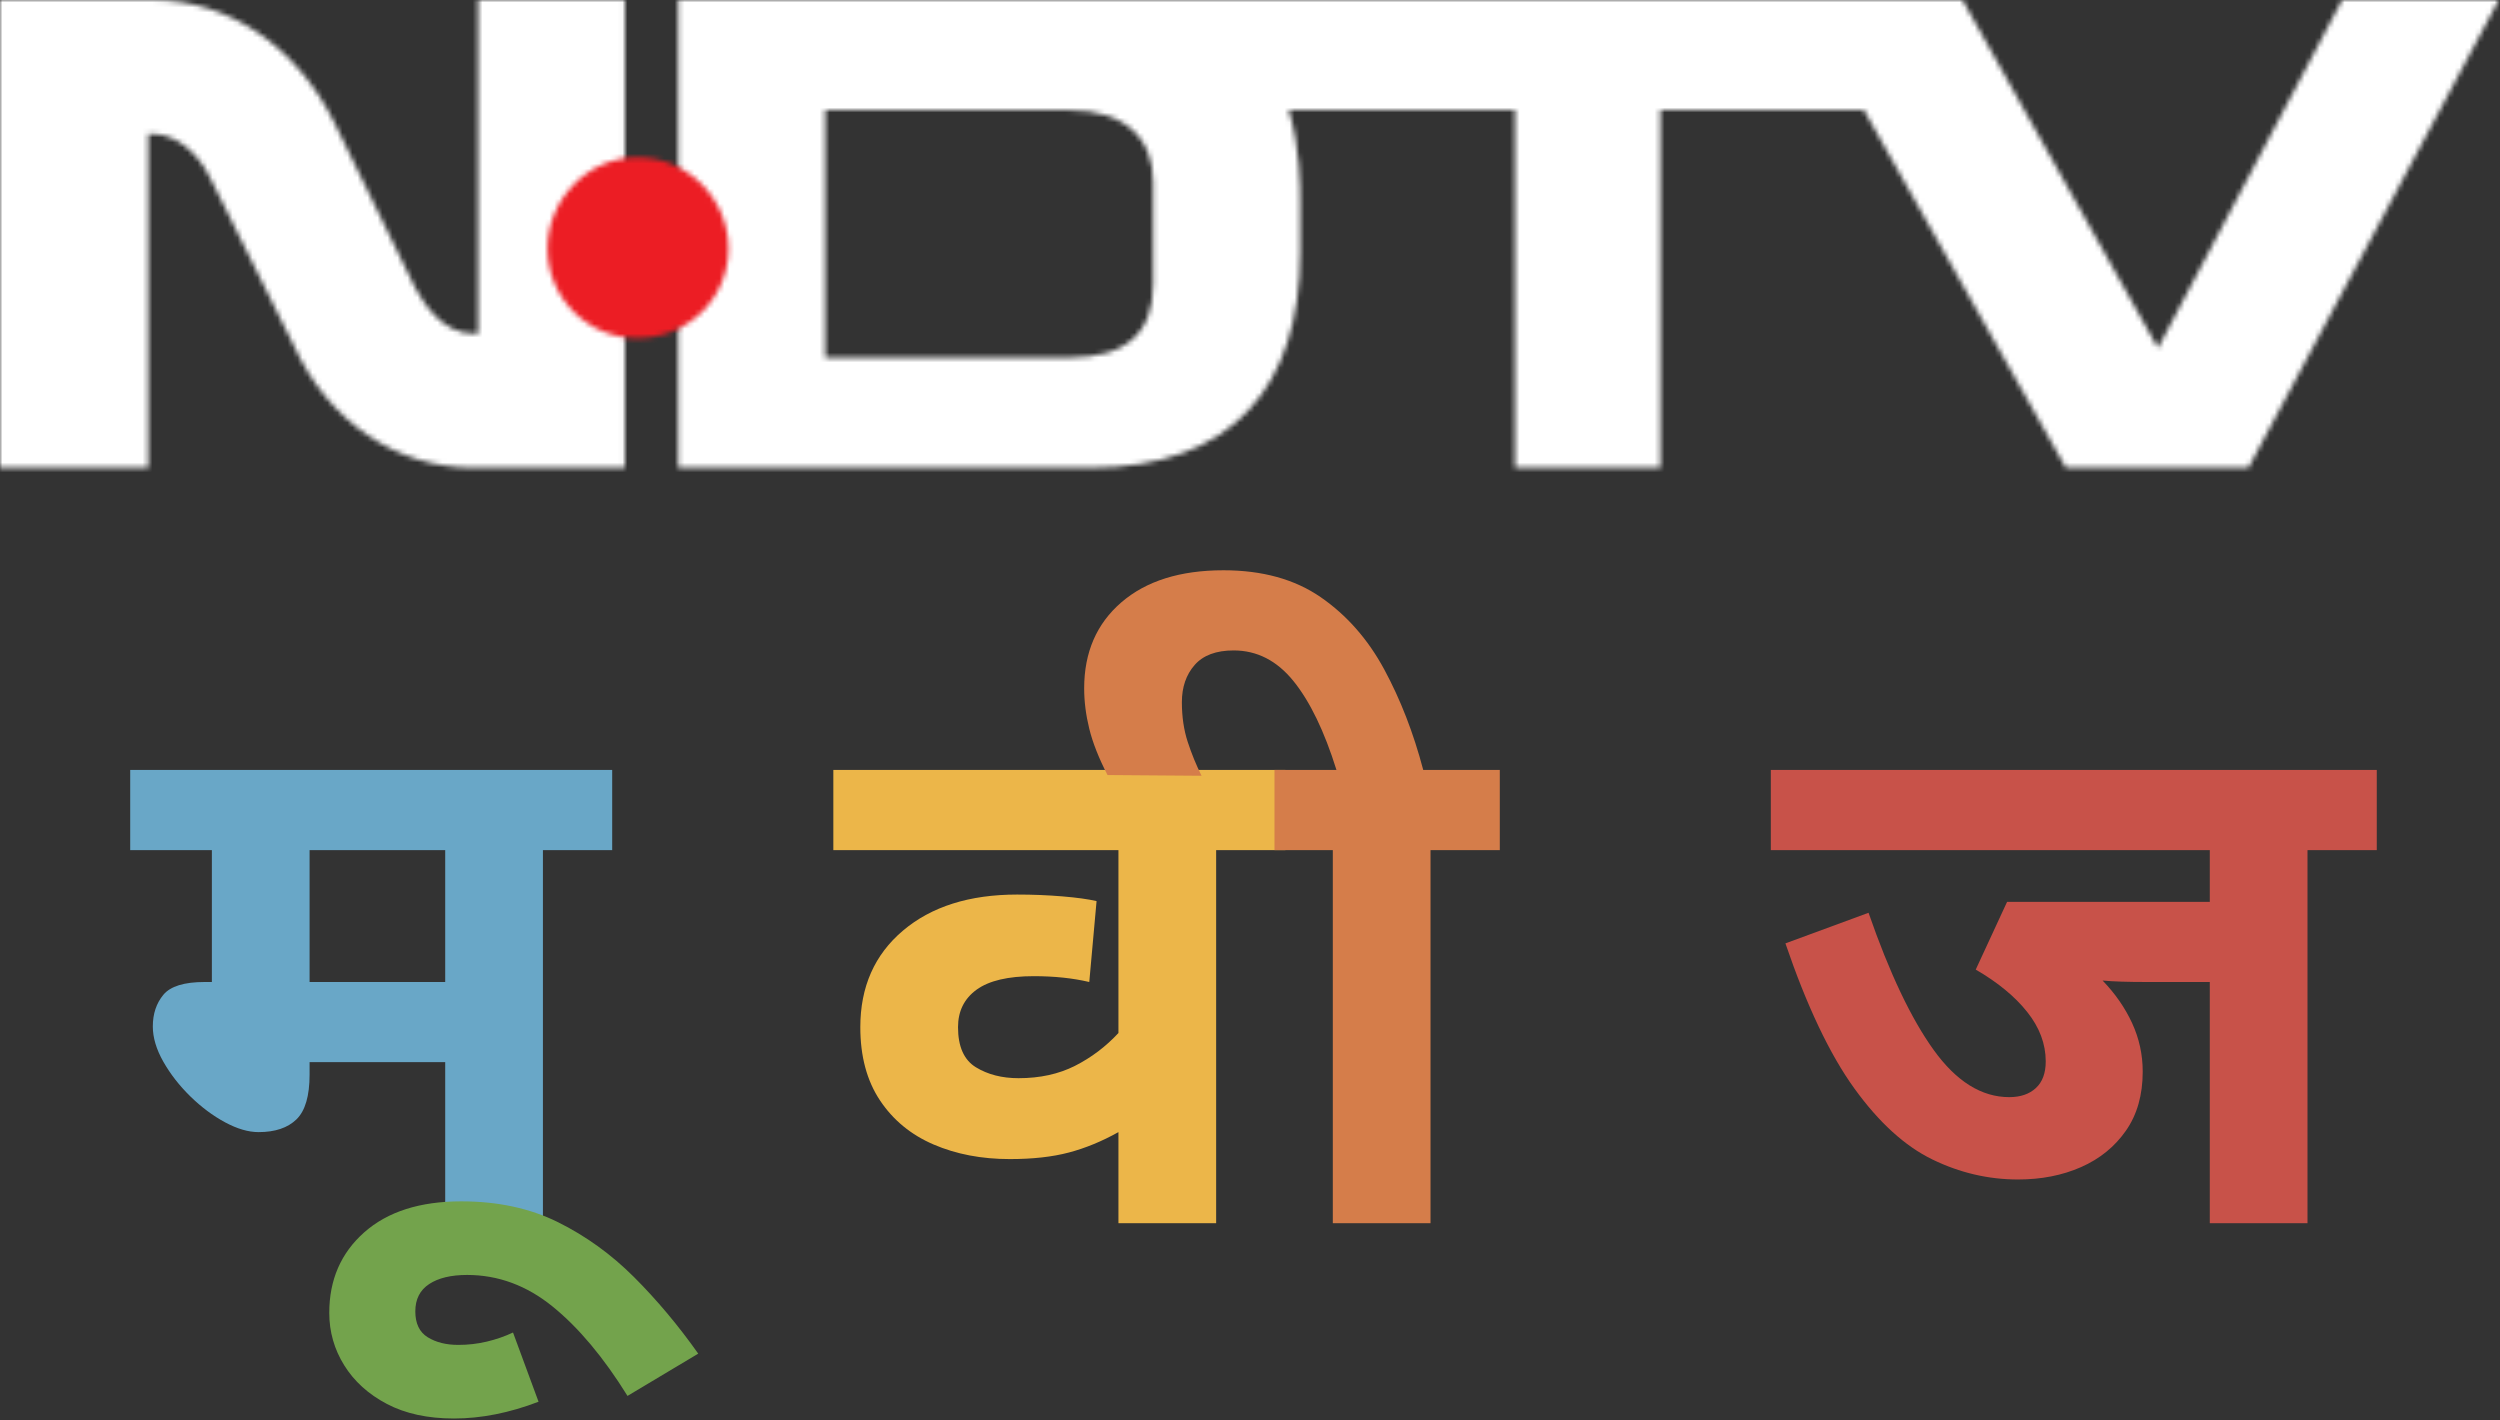 <?xml version="1.0" encoding="UTF-8"?>
<svg width="500px" height="284px" viewBox="0 0 500 284" version="1.1" xmlns="http://www.w3.org/2000/svg" xmlns:xlink="http://www.w3.org/1999/xlink">
    <rect x="0" y="0" width="500" height="284" fill="#333333" stroke="none"/>
    <!-- Generator: Sketch 52.2 (67145) - http://www.bohemiancoding.com/sketch -->
    <title>Movies hindi new</title>
    <desc>Created with Sketch.</desc>
    <defs>
        <path d="M95.62,66.74 L95.62,0 L124.965,0 L124.965,93.563 L94.671,93.563 C79.204,93.563 65.635,84.302 58.691,68.974 L42.285,36.084 C41.336,33.85 37.239,26.823 30.605,26.823 L29.656,26.823 L29.656,93.563 L0,93.563 L0,0 L30.605,0 C45.752,0 59.321,9.261 66.894,24.579 L82.991,57.478 C84.569,60.35 88.365,66.74 94.671,66.74 L95.62,66.74 Z" id="ygqpszsmlz"></path>
        <path d="M62.583,0 L62.583,22.031 L29.624,22.031 L29.624,71.522 L62.583,71.522 L62.583,93.563 L0.224,93.563 L0.224,0 L62.583,0 Z M332.998,0 L364.34,0 L314.267,93.563 L277.758,93.563 L237.363,22.031 L196.66,22.031 L196.66,93.563 L167.588,93.563 L167.588,22.031 L122.344,22.031 C124.624,29.695 124.624,37.359 124.624,40.23 L124.624,50.452 C124.624,77.275 111.04,93.563 82.612,93.563 L62.583,93.563 L62.583,71.522 L78.418,71.522 C90.039,71.522 95.215,66.416 95.215,56.841 L95.215,36.398 C95.215,27.774 89.721,22.031 78.418,22.031 L62.583,22.031 L62.583,0 L257.075,0 L296.171,69.611 L332.998,0 Z" id="cdwuubabne"></path>
        <path d="M36.324,18.493 C36.324,28.277 28.351,36.421 18.052,36.421 C8.09,36.421 0.116,28.277 0.116,18.493 C0.116,8.718 8.09,0.235 18.052,0.235 C28.351,0.235 36.324,8.718 36.324,18.493 Z" id="aevrvmjczg"></path>
    </defs>
    <g id="rfgexuxmli" stroke="none" stroke-width="1" fill="none" fill-rule="evenodd">
        <g id="mldgejmvts">
            <g id="qbsiautvyy" transform="translate(26.042, 113.308)">
                <g id="jczxpsmpgr" transform="translate(0, 40.641)">
                    <path d="M82.542,16.072 L82.542,90.692 L63,90.692 L63,58.483 L35.875,58.483 L35.875,60.961 C35.875,65.236 35,68.223 33.25,69.924 C31.5,71.624 28.972,72.474 25.667,72.474 C23.625,72.474 21.389,71.819 18.958,70.507 C16.528,69.195 14.219,67.471 12.031,65.333 C9.844,63.195 8.045,60.888 6.635,58.41 C5.226,55.932 4.521,53.576 4.521,51.342 C4.521,48.815 5.226,46.702 6.635,45.002 C8.045,43.301 10.792,42.451 14.875,42.451 L16.333,42.451 L16.333,16.072 L1.42108547e-14,16.072 L1.42108547e-14,0.04 L96.396,0.04 L96.396,16.072 L82.542,16.072 Z M63,16.072 L35.875,16.072 L35.875,42.451 L63,42.451 L63,16.072 Z" id="angqbprrlu" fill="#69A7C7" fill-rule="nonzero"></path>
                    <path d="M81.667,126.399 C75.833,128.634 70.194,129.752 64.75,129.752 C59.5,129.752 55.028,128.78 51.333,126.837 C47.639,124.893 44.795,122.319 42.802,119.112 C40.809,115.906 39.812,112.408 39.812,108.619 C39.812,102.012 42.146,96.644 46.812,92.514 C51.479,88.385 57.944,86.32 66.208,86.32 C73.5,86.32 79.941,87.705 85.531,90.474 C91.122,93.243 96.201,96.911 100.771,101.477 C105.34,106.044 109.618,111.145 113.604,116.78 L99.458,125.234 C94.694,117.558 89.712,111.607 84.51,107.38 C79.309,103.153 73.597,101.04 67.375,101.04 C64.167,101.04 61.639,101.647 59.792,102.862 C57.944,104.076 57.021,105.898 57.021,108.327 C57.021,110.756 57.847,112.481 59.5,113.501 C61.153,114.521 63.194,115.031 65.625,115.031 C67.569,115.031 69.465,114.813 71.312,114.376 C73.16,113.938 74.91,113.331 76.562,112.554 L81.667,126.399 Z" id="spqlkxtgji" fill="#73A34C"></path>
                </g>
                <g id="neavhnnmna" transform="translate(140.625, 0)" fill-rule="nonzero">
                    <path d="M90.417,56.713 L76.562,56.713 L76.562,131.333 L57.021,131.333 L57.021,113.115 C53.715,114.961 50.41,116.322 47.104,117.196 C43.799,118.071 39.861,118.508 35.292,118.508 C29.653,118.508 24.573,117.536 20.052,115.593 C15.531,113.65 11.958,110.711 9.333,106.776 C6.708,102.84 5.396,97.958 5.396,92.128 C5.396,84.064 8.24,77.627 13.927,72.817 C19.615,68.008 27.222,65.603 36.75,65.603 C39.861,65.603 42.875,65.724 45.792,65.967 C48.708,66.21 50.993,66.526 52.646,66.915 L51.188,83.092 C47.882,82.315 44.188,81.926 40.104,81.926 C34.951,81.926 31.135,82.825 28.656,84.623 C26.177,86.42 24.938,88.922 24.938,92.128 C24.938,96.015 26.128,98.687 28.51,100.144 C30.892,101.602 33.736,102.33 37.042,102.33 C41.319,102.33 45.087,101.504 48.344,99.853 C51.601,98.201 54.493,96.015 57.021,93.294 L57.021,56.713 L0,56.713 L0,40.681 L90.417,40.681 L90.417,56.713 Z M88.229,56.713 L88.229,40.681 L88.229,56.713 Z" id="qvfeugshrm" fill="#ECB649"></path>
                    <path d="M90.417,56.713 L90.417,40.681 L90.417,56.713 Z M54.833,41.701 C53.083,38.3 51.868,35.215 51.188,32.446 C50.507,29.677 50.167,26.981 50.167,24.358 C50.167,17.167 52.646,11.435 57.604,7.16 C62.563,2.885 69.368,0.747 78.021,0.747 C85.799,0.747 92.288,2.545 97.49,6.14 C102.691,9.735 106.92,14.544 110.177,20.568 C113.434,26.592 116.035,33.296 117.979,40.681 L133.292,40.681 L133.292,56.713 L119.438,56.713 L119.438,131.333 L99.896,131.333 L99.896,56.713 L88.229,56.713 L88.229,40.681 L100.625,40.681 C98.194,32.908 95.326,26.981 92.021,22.9 C88.715,18.819 84.729,16.779 80.062,16.779 C76.562,16.779 73.962,17.75 72.26,19.694 C70.559,21.637 69.708,24.115 69.708,27.127 C69.708,30.042 70.097,32.689 70.875,35.07 C71.653,37.45 72.576,39.709 73.646,41.847 L54.833,41.701 Z" id="naestvjavx" fill="#D57D4A"></path>
                </g>
                <path d="M435.458,56.713 L435.458,131.333 L415.917,131.333 L415.917,83.092 L403.375,83.092 C399.486,83.092 396.521,82.995 394.479,82.801 C397.007,85.424 398.976,88.266 400.385,91.327 C401.795,94.387 402.5,97.618 402.5,101.019 C402.5,105.682 401.382,109.618 399.146,112.824 C396.91,116.03 393.92,118.459 390.177,120.111 C386.434,121.763 382.229,122.589 377.562,122.589 C371.632,122.589 365.92,121.253 360.427,118.581 C354.934,115.909 349.733,111.172 344.823,104.371 C339.913,97.569 335.319,87.902 331.042,75.368 L347.667,69.247 C351.847,81.295 356.198,90.452 360.719,96.719 C365.24,102.986 370.271,106.12 375.812,106.12 C378.049,106.12 379.823,105.512 381.135,104.298 C382.448,103.083 383.104,101.31 383.104,98.978 C383.104,95.48 381.865,92.177 379.385,89.068 C376.906,85.958 373.479,83.141 369.104,80.615 L375.375,67.06 L415.917,67.06 L415.917,56.713 L328.125,56.713 L328.125,40.681 L449.312,40.681 L449.312,56.713 L435.458,56.713 Z" id="pvqfczoodt" fill="#C85249"></path>
            </g>
            <g id="bhlsiveapr">
                <g id="qbsiautvyy">
                    <g id="ywzgvouwmg">
                        <mask id="gufpitzbuv" fill="white">
                            <use xlink:href="#ygqpszsmlz"></use>
                        </mask>
                        <g id="ibzkkpewtu"></g>
                        <polygon id="xsyfrsrqhm" fill="#FFFFFF" mask="url(#gufpitzbuv)" points="-1.216 94.746 126.181 94.746 126.181 -1.183 -1.216 -1.183"></polygon>
                    </g>
                </g>
                <g id="boovxrwsur" transform="translate(135.417, 0)">
                    <g id="njdvymgzip">
                        <mask id="gxrlrhehos" fill="white">
                            <use xlink:href="#cdwuubabne"></use>
                        </mask>
                        <g id="kvxoxcgjhr"></g>
                        <polygon id="flohzxluje" fill="#FFFFFF" mask="url(#gxrlrhehos)" points="-1.033 94.746 365.598 94.746 365.598 -1.183 -1.033 -1.183"></polygon>
                    </g>
                </g>
                <g id="dympvccmuo" transform="translate(109.375, 31.231)">
                    <g id="zwaznkfnjw">
                        <mask id="avbwdyjjdm" fill="white">
                            <use xlink:href="#aevrvmjczg"></use>
                        </mask>
                        <g id="lxkvmseuhk"></g>
                        <polygon id="myctrxxrja" fill="#EC1D24" mask="url(#avbwdyjjdm)" points="-1.133 37.669 37.573 37.669 37.573 -1.013 -1.133 -1.013"></polygon>
                    </g>
                </g>
            </g>
        </g>
    </g>
</svg>
